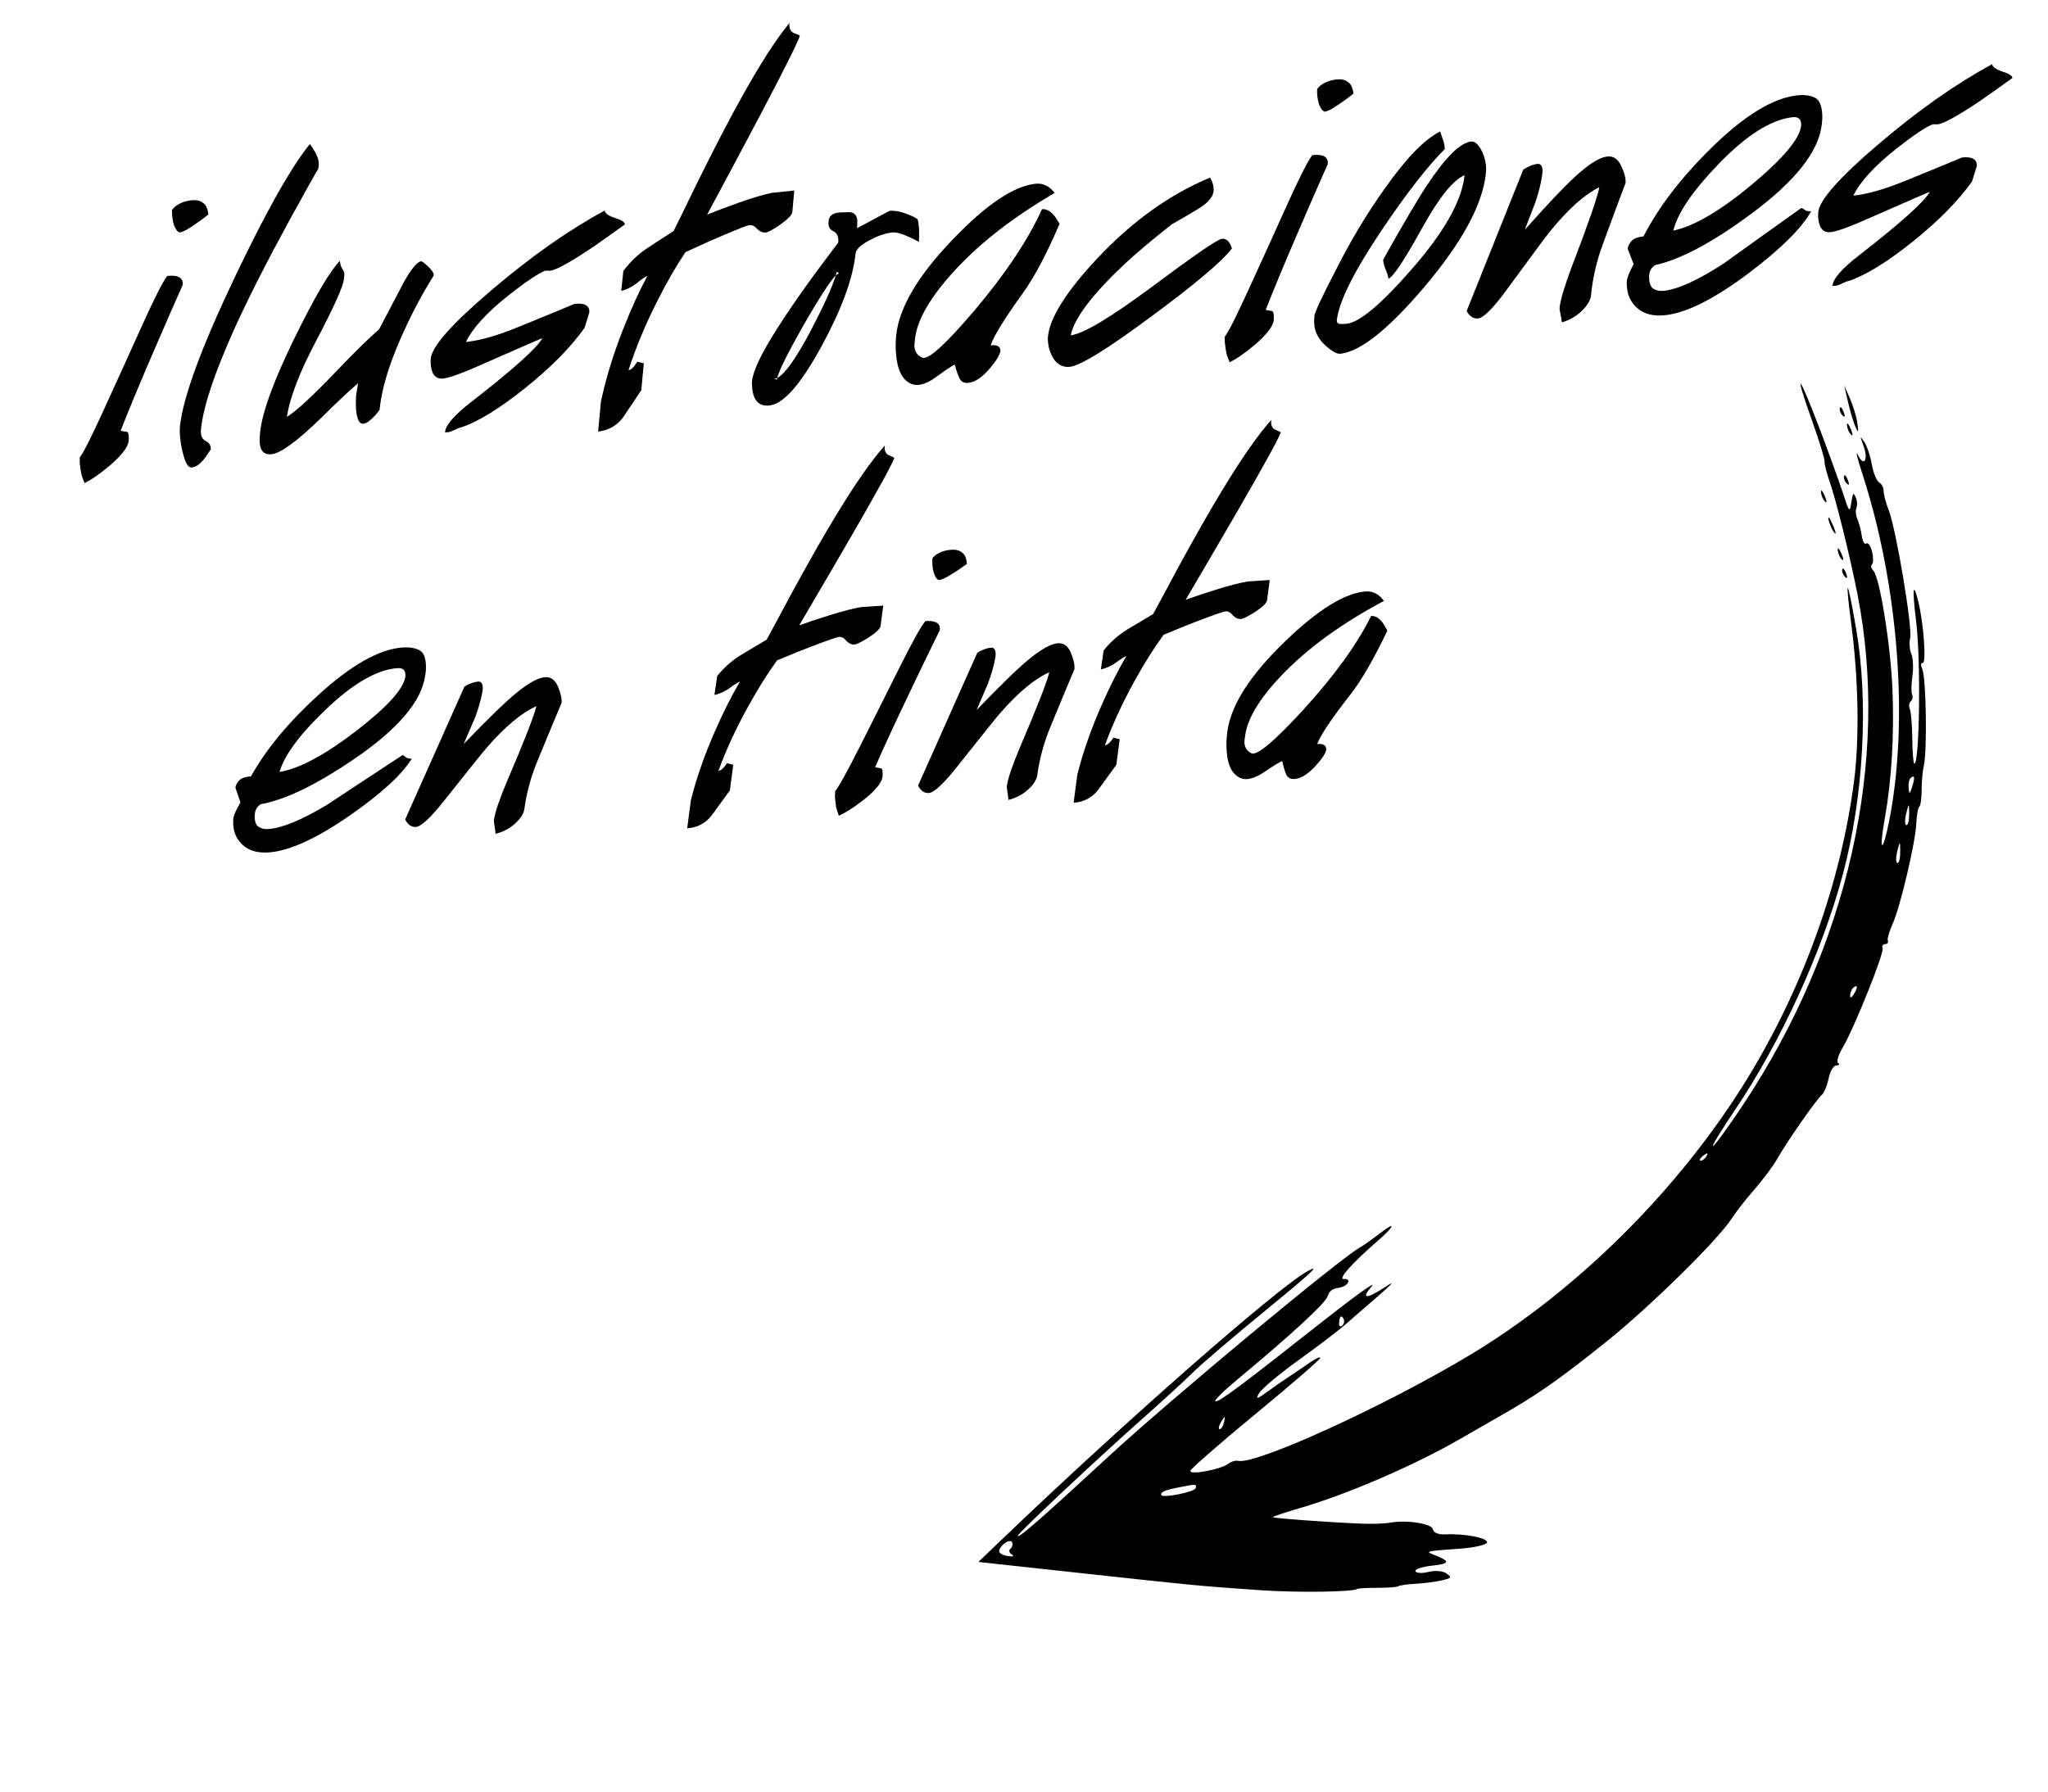 <?xml version="1.0" encoding="UTF-8" standalone="no"?>
<!-- Created with Inkscape (http://www.inkscape.org/) -->

<svg
   width="461"
   height="403.48"
   viewBox="0 0 121.973 106.754"
   version="1.1"
   id="svg5"
   inkscape:version="1.1.2 (0a00cf5339, 2022-02-04)"
   sodipodi:docname="flecha2.svg"
   xmlns:inkscape="http://www.inkscape.org/namespaces/inkscape"
   xmlns:sodipodi="http://sodipodi.sourceforge.net/DTD/sodipodi-0.dtd"
   xmlns="http://www.w3.org/2000/svg"
   xmlns:svg="http://www.w3.org/2000/svg">
  <sodipodi:namedview
     id="namedview7"
     pagecolor="#ffffff"
     bordercolor="#666666"
     borderopacity="1.0"
     inkscape:pageshadow="2"
     inkscape:pageopacity="0.0"
     inkscape:pagecheckerboard="0"
     inkscape:document-units="mm"
     showgrid="false"
     units="px"
     inkscape:zoom="0.66368547"
     inkscape:cx="925.89039"
     inkscape:cy="320.18179"
     inkscape:window-width="1920"
     inkscape:window-height="1016"
     inkscape:window-x="0"
     inkscape:window-y="27"
     inkscape:window-maximized="1"
     inkscape:current-layer="text455"
     showguides="false" />
  <defs
     id="defs2" />
  <g
     inkscape:label="Capa 1"
     inkscape:groupmode="layer"
     id="layer1">
    <g
       id="g6315"
       transform="translate(48.361,-47.642)">
      <g
         aria-label="personajes  y entorno"
         transform="scale(1,1)"
         id="text455"
         style="font-size:33.23px;line-height:0.65;font-family:Agathodaimon;-inkscape-font-specification:Agathodaimon;letter-spacing:0px;word-spacing:0px;stroke-width:0.831">
        <path
           style="fill:#000000;stroke-width:0.198"
           d="m 59.962,73.047 c 0.581,1.534 1.232,3.331 1.446,3.993 0.362,1.122 0.396,1.158 0.491,0.531 0.086,-0.568 0.127,-0.616 0.262,-0.307 0.088,0.202 0.107,0.489 0.042,0.638 -0.065,0.149 -0.04,0.445 0.055,0.657 0.095,0.212 0.214,0.66 0.263,0.997 0.051,0.348 0.168,0.548 0.272,0.463 0.1,-0.082 0.253,0.137 0.338,0.485 0.086,0.349 0.084,0.692 -0.004,0.763 -0.088,0.071 -0.051,0.235 0.08,0.364 0.377,0.37 1.031,4.416 1.141,7.062 0.113,2.717 -0.048,5.421 -0.461,7.731 -0.361,2.022 -0.127,2.109 0.269,0.101 1.174,-5.946 0.544,-14.069 -1.6,-20.655 -0.311,-0.954 -0.43,-1.461 -0.265,-1.125 0.376,0.763 0.641,0.261 0.315,-0.595 -0.201,-0.528 -0.192,-0.558 0.056,-0.197 0.162,0.235 0.366,0.839 0.454,1.342 0.087,0.503 0.286,0.992 0.442,1.087 0.156,0.095 0.275,0.323 0.265,0.505 -0.01,0.182 0.125,0.695 0.3,1.139 0.44,1.114 1.427,7.001 1.28,7.625 -0.066,0.28 -0.035,0.705 0.069,0.944 0.104,0.239 0.134,0.828 0.065,1.309 -0.069,0.481 -0.077,0.984 -0.018,1.119 0.059,0.135 0.023,0.313 -0.08,0.397 -0.103,0.083 -0.128,0.286 -0.057,0.45 0.072,0.164 0.138,0.959 0.147,1.766 0.009,0.807 0.062,1.479 0.118,1.493 0.321,0.082 0.4,-6.198 0.107,-8.522 -0.238,-1.887 -0.176,-2.406 0.135,-1.122 0.329,1.361 0.491,3.717 0.251,3.656 -0.11,-0.028 -0.114,0.145 -0.009,0.385 0.223,0.511 0.291,4.857 0.089,5.71 -0.076,0.321 -0.136,0.98 -0.134,1.464 0.002,0.484 -0.06,0.932 -0.138,0.995 -0.078,0.063 -0.158,0.504 -0.177,0.979 -0.047,1.14 -0.956,5.001 -1.417,6.016 -0.2,0.441 -0.327,0.887 -0.281,0.991 0.045,0.104 -0.029,0.195 -0.165,0.202 -0.136,0.007 -0.202,0.116 -0.147,0.243 0.115,0.264 -1.695,4.773 -2.386,5.94 -0.254,0.43 -0.372,0.838 -0.262,0.905 0.113,0.069 0.068,0.13 -0.103,0.139 -0.181,0.009 -0.37,0.329 -0.465,0.786 -0.088,0.424 -0.269,0.859 -0.403,0.967 -0.307,0.249 -2.1,2.822 -2.664,3.824 -0.235,0.418 -0.846,1.236 -1.356,1.819 -0.511,0.583 -1.112,1.352 -1.337,1.708 -0.786,1.248 -4.88,5.275 -7.482,7.359 -2.919,2.338 -4.225,3.244 -6.602,4.58 -0.335,0.188 -1.245,0.711 -2.022,1.162 -2.751,1.596 -6.781,3.341 -9.628,4.167 -0.895,0.26 -1.615,0.502 -1.599,0.538 0.029,0.066 3.135,0.295 5.227,0.385 0.638,0.028 1.424,0.003 1.746,-0.056 1.004,-0.181 2.524,0.059 2.556,0.404 0.017,0.181 0.339,0.313 0.715,0.293 1.157,-0.061 2.57,0.211 2.505,0.483 -0.033,0.142 -0.757,0.307 -1.609,0.368 -2.065,0.147 -2.096,0.155 -1.535,0.373 0.977,0.38 0.951,0.522 -0.12,0.638 -0.601,0.065 -1.05,0.215 -0.998,0.334 0.052,0.119 0.405,0.136 0.785,0.038 0.38,-0.098 0.856,-0.058 1.058,0.088 0.339,0.246 0.318,0.278 -0.271,0.417 -0.351,0.083 -1.052,0.174 -1.559,0.203 -0.506,0.029 -0.973,0.095 -1.037,0.147 -0.064,0.052 -0.623,0.095 -1.241,0.095 -0.618,1.2e-4 -1.161,0.03 -1.205,0.066 -0.228,0.185 -3.591,0.228 -5.796,0.074 -3.665,-0.256 -3.833,-0.273 -10.579,-1.008 l -6.183,-0.674 1.466,-1.405 c 7.267,-6.962 16.413,-14.987 18.151,-15.924 0.793,-0.428 0.238,0.091 -2.468,2.307 -1.921,1.572 -3.87,3.236 -4.332,3.696 -0.462,0.46 -1.784,1.673 -2.938,2.696 -2.75,2.436 -7.473,6.866 -7.524,7.058 -0.071,0.267 1.336,-0.961 5.457,-4.765 3.562,-3.288 13.517,-11.57 14.87,-12.372 0.276,-0.164 0.835,-0.556 1.242,-0.873 0.99,-0.769 0.872,-0.422 -0.16,0.472 -1.476,1.278 -2.364,2.27 -2.015,2.252 0.534,-0.028 0.259,0.455 -0.3,0.528 -0.362,0.048 -0.554,0.194 -0.648,0.497 -0.13,0.417 -2.121,2.257 -5.321,4.917 -0.859,0.714 -1.476,1.321 -1.37,1.348 0.217,0.056 1.437,-0.853 6.425,-4.787 1.915,-1.51 3.217,-2.44 2.893,-2.066 -0.684,0.79 -0.316,0.785 0.881,-0.011 0.516,-0.343 0.344,-0.141 -0.501,0.591 -0.707,0.612 -1.615,1.401 -2.018,1.752 -0.403,0.351 -1.643,1.293 -2.755,2.092 -1.112,0.8 -2.154,1.673 -2.315,1.942 -0.231,0.384 -0.13,0.369 0.474,-0.073 0.422,-0.309 0.989,-0.704 1.261,-0.878 0.272,-0.174 0.821,-0.547 1.221,-0.828 0.4,-0.281 0.705,-0.422 0.679,-0.312 -0.026,0.11 -1.763,1.613 -3.86,3.34 -2.097,1.727 -3.838,3.247 -3.869,3.378 -0.065,0.274 1.833,-0.085 2.27,-0.429 0.16,-0.126 0.413,-0.201 0.56,-0.165 1.049,0.253 8.735,-3.253 13.807,-6.299 6.43,-3.861 12.526,-9.937 16.54,-16.487 3.337,-5.445 5.586,-11.727 6.353,-17.748 0.321,-2.517 0.258,-6.036 -0.167,-9.286 -0.39,-2.985 -0.256,-2.874 0.283,0.236 0.758,4.367 0.452,10.012 -0.796,14.673 -1.227,4.586 -3.696,9.976 -6.409,13.995 -0.829,1.228 -1.42,2.203 -1.312,2.165 0.107,-0.038 0.907,-1.138 1.776,-2.444 6.263,-9.417 8.759,-20.51 6.835,-30.373 -0.439,-2.251 -1.289,-5.689 -1.685,-6.814 -0.168,-0.477 -0.298,-1 -0.289,-1.163 0.009,-0.162 -0.321,-1.239 -0.733,-2.392 -1.118,-3.129 -0.825,-2.889 0.391,0.32 z m 5.349,21.536 c 0.036,0.388 0.069,0.38 0.204,-0.051 0.183,-0.586 0.16,-0.744 -0.08,-0.549 -0.092,0.074 -0.147,0.344 -0.124,0.599 z m -0.136,2.213 c 0.095,0.024 0.171,-0.273 0.169,-0.661 -0.005,-0.675 -0.012,-0.677 -0.174,-0.044 -0.093,0.364 -0.091,0.681 0.005,0.706 z M 11.158,140.096 c 0.047,0.108 0.289,0.22 0.536,0.249 0.306,0.035 0.366,-0.002 0.188,-0.115 -0.144,-0.092 -0.174,-0.239 -0.065,-0.327 0.109,-0.088 0.154,-0.261 0.1,-0.385 -0.054,-0.123 -0.266,-0.088 -0.472,0.079 -0.206,0.167 -0.335,0.392 -0.288,0.5 z m 53.484,-41.044 c 0.095,0.024 0.171,-0.273 0.169,-0.661 -0.005,-0.675 -0.012,-0.677 -0.174,-0.044 -0.093,0.364 -0.091,0.681 0.005,0.706 z m -33.253,27.407 c -0.01,0.175 0.072,0.246 0.18,0.158 0.109,-0.088 0.154,-0.262 0.1,-0.385 -0.054,-0.123 -0.135,-0.194 -0.18,-0.158 -0.045,0.037 -0.09,0.21 -0.1,0.385 z m -7.115,6.32 c 0.088,0.023 0.208,-0.169 0.268,-0.425 0.086,-0.37 0.054,-0.379 -0.159,-0.041 -0.147,0.234 -0.196,0.443 -0.109,0.466 z m -3.466,3.927 c 0.084,0.193 1.986,-0.19 2.038,-0.41 0.061,-0.257 0.056,-0.257 -0.976,-0.056 -0.863,0.168 -1.139,0.289 -1.062,0.465 z m 41.018,-29.772 c -0.01,0.18 0.081,0.157 0.214,-0.054 0.259,-0.412 0.248,-0.621 -0.021,-0.403 -0.097,0.078 -0.184,0.284 -0.193,0.457 z m -8.916,9.85 c 0.095,0.025 0.259,-0.099 0.366,-0.273 0.118,-0.193 0.05,-0.21 -0.172,-0.044 -0.201,0.15 -0.288,0.293 -0.194,0.317 z m 8.909,-45.397 c 0.19,0.431 0.388,1.09 0.441,1.466 0.077,0.552 0.056,0.598 -0.108,0.24 -0.112,-0.243 -0.31,-0.903 -0.441,-1.466 l -0.237,-1.023 z m -0.38,0.789 c 0.105,0.269 0.084,0.358 -0.054,0.227 -0.125,-0.118 -0.202,-0.317 -0.173,-0.442 0.03,-0.125 0.132,-0.028 0.227,0.215 z m 0.418,1.003 c 0.135,0.309 0.147,0.469 0.028,0.357 -0.119,-0.112 -0.229,-0.365 -0.245,-0.561 -0.016,-0.196 0.082,-0.105 0.217,0.204 z m -1.548,3.99 c 0.135,0.309 0.147,0.469 0.028,0.357 -0.119,-0.112 -0.229,-0.365 -0.245,-0.561 -0.016,-0.196 0.082,-0.105 0.217,0.204 z m 1.38,-0.942 c 0.105,0.269 0.084,0.358 -0.054,0.227 -0.125,-0.118 -0.202,-0.317 -0.173,-0.442 0.03,-0.125 0.132,-0.028 0.227,0.215 z m -0.895,2.676 c 0.189,0.432 0.227,0.64 0.086,0.462 -0.141,-0.178 -0.295,-0.531 -0.343,-0.786 -0.047,-0.254 0.068,-0.109 0.257,0.324 z m 0.512,1.712 c 0.135,0.309 0.147,0.469 0.028,0.357 -0.119,-0.112 -0.229,-0.365 -0.245,-0.561 -0.016,-0.196 0.082,-0.105 0.217,0.204 z m 0.277,1.168 c 0.105,0.269 0.084,0.358 -0.054,0.227 -0.125,-0.118 -0.202,-0.317 -0.173,-0.442 0.03,-0.125 0.132,-0.028 0.227,0.215 z"
           id="path6652" />
        <g
           aria-label="ilustraciones"
           transform="matrix(0.995,-0.105,0.105,0.994,0,0)"
           id="text2010"
           style="font-size:31.614px;line-height:1.25;stroke-width:0.657">
          <path
             d="m -42.078,56.339 q -0.601,0.379 -1.106,0.632 -0.474,0.253 -0.696,0.253 -0.063,0 -0.158,-0.126 -0.19,-0.316 -0.19,-0.822 0,-0.285 0.032,-0.443 0.158,-0.158 0.285,-0.221 0.411,-0.221 0.917,-0.221 0.443,0 0.664,0.221 0.253,0.19 0.253,0.727 z m -1.96,4.015 q -1.043,1.802 -2.245,3.952 -1.423,2.529 -2.339,4.3 0.158,0.063 0.348,0.095 0.095,0.032 0.095,0.221 0,0.19 -0.032,0.348 -0.126,0.537 -1.265,1.328 -0.98,0.664 -1.612,0.885 -0.063,-0.221 -0.126,-0.506 -0.032,-0.285 -0.032,-0.727 0.032,-0.221 0.032,-0.316 0.316,-0.285 1.77,-2.75 1.328,-2.245 2.656,-4.521 1.454,-2.498 1.897,-2.94 0.98,0 0.854,0.632 z"
             style="font-family:HandScript;-inkscape-font-specification:HandScript"
             id="path7638" />
          <path
             d="m -35.281,54.316 q -0.032,0 -1.992,2.814 -2.466,3.572 -3.952,6.102 -2.213,3.794 -2.624,5.754 -0.126,0.537 0.19,0.759 0.316,0.19 0.253,0.537 -0.443,0.537 -0.569,0.632 -0.348,0.316 -0.664,0.316 -0.253,0 -0.379,-0.569 -0.126,-0.601 -0.126,-1.233 0,-0.411 0.063,-0.727 0.569,-2.592 4.173,-8.473 3.383,-5.532 5.28,-7.429 0.411,0.696 0.411,1.138 0,0.126 -0.063,0.379 z"
             style="font-family:HandScript;-inkscape-font-specification:HandScript"
             id="path7640" />
          <path
             d="m -29.117,61.365 q -1.296,1.644 -2.434,3.667 -1.265,2.245 -1.612,3.952 -0.221,0.253 -0.348,0.348 -0.443,0.379 -0.696,0.379 -0.348,0 -0.348,-0.822 0,-0.348 0.095,-0.917 l 0.19,-0.696 q -0.759,0.506 -2.371,1.802 -2.371,1.865 -3.193,1.865 -0.632,0 -0.632,-0.696 0,-0.253 0.095,-0.696 0.379,-1.77 2.656,-5.406 2.15,-3.414 3.13,-4.236 0,0.285 0.095,0.474 0.095,0.19 0.095,0.316 -0.032,0.158 -0.063,0.316 -0.126,0.632 -1.96,3.383 -1.834,2.719 -2.276,4.426 0.885,-0.411 3.446,-2.592 1.486,-1.265 2.561,-2.023 0.885,-1.328 1.77,-2.656 0.79,-1.106 1.138,-1.106 0.095,0 0.379,0.348 0.316,0.348 0.285,0.569 z"
             style="font-family:HandScript;-inkscape-font-specification:HandScript"
             id="path7642" />
          <path
             d="m -17.483,59.532 q -1.328,0.759 -2.023,1.138 -2.15,1.138 -2.687,1.138 l -0.285,-0.032 q -0.632,0.158 -2.339,1.233 -2.087,1.328 -2.814,2.498 1.233,0 3.003,-0.506 1.77,-0.506 3.667,-1.075 0.917,0 0.822,0.601 -0.19,0.443 -0.379,0.885 -1.423,1.612 -3.889,3.193 -2.466,1.581 -4.015,1.928 -0.126,0 -0.474,0.126 -0.316,0.126 -0.537,0.063 0.126,-0.632 1.77,-1.644 4.015,-2.498 4.584,-3.319 -0.158,0.032 -4.015,1.265 -1.581,0.506 -2.118,0.506 -0.411,0 -0.569,-0.379 -0.126,-0.411 -0.032,-0.885 0.221,-1.075 4.015,-3.667 3.825,-2.624 7.208,-4.015 0,0.253 0.569,0.506 0.569,0.253 0.537,0.443 z"
             style="font-family:HandScript;-inkscape-font-specification:HandScript"
             id="path7644" />
          <path
             d="m -7.493,59.848 q -0.063,0.253 -0.79,0.664 -0.696,0.379 -0.917,0.379 -0.253,0 -0.474,-0.253 -0.19,-0.285 -0.443,-0.285 -0.19,0 -1.834,0.506 -0.443,0.126 -2.118,0.696 -0.98,1.17 -1.992,2.75 -1.265,1.96 -2.118,3.889 0.158,0 0.379,-0.221 0.063,-0.063 0.19,-0.221 l 0.379,0.126 -0.316,1.581 q -0.632,0.759 -1.265,1.517 -0.632,0.664 -1.549,0.664 l 0.348,-1.739 q 0.632,-1.96 1.739,-4.11 0.917,-1.77 1.802,-3.067 -0.221,0.063 -0.696,0.379 -0.474,0.285 -0.948,0.348 l 0.253,-1.17 q 0.664,-0.727 1.549,-1.201 0.917,-0.474 1.676,-0.854 0.822,-1.296 1.644,-2.624 1.96,-3.098 3.193,-4.837 1.992,-2.845 3.319,-4.141 -0.095,0.474 0.221,0.632 0.316,0.158 0.316,0.19 -0.285,0.632 -2.972,4.647 -1.486,2.213 -3.636,5.374 0.632,-0.19 1.928,-0.506 1.328,-0.316 2.023,-0.379 h 1.359 z"
             style="font-family:HandScript;-inkscape-font-specification:HandScript"
             id="path7646" />
          <path
             d="m -0.19,62.409 q -0.348,-0.253 -0.537,-0.348 -0.632,-0.379 -0.98,-0.379 -0.664,0 -1.454,0.348 -0.79,0.316 -0.854,0.696 -0.474,2.181 -2.561,5.216 -2.213,3.225 -3.478,3.225 -0.917,0 -0.917,-1.106 0,-0.285 0.032,-0.443 0.19,-0.885 1.676,-2.782 1.17,-1.486 2.75,-3.225 0.759,-0.822 1.549,-1.676 0.095,-0.506 -0.221,-0.696 -0.316,-0.19 -0.221,-0.601 0.063,-0.474 0.664,-0.474 l 0.474,0.032 q 0.569,0 0.569,0.537 0,0.095 -0.063,0.474 1.012,-0.411 2.023,-0.822 0.537,0 1.296,0.443 0.126,0.063 0.316,0.221 0.032,0.095 0.032,0.411 0,0.379 -0.095,0.948 z m -4.932,1.359 q -0.032,-0.032 -0.032,-0.063 -0.063,0 -0.095,-0.032 l -0.063,0.19 z m -0.19,0.095 q -0.569,0.474 -2.245,2.782 -1.644,2.308 -1.865,2.94 0.727,-0.285 2.276,-2.592 1.391,-2.087 1.834,-3.13 z m -4.141,5.817 0.032,-0.095 -0.19,0.032 q 0.063,0.032 0.158,0.063 z"
             style="font-family:HandScript;-inkscape-font-specification:HandScript"
             id="path7648" />
          <path
             d="m 8.251,62.219 q -1.454,2.592 -2.592,3.857 -1.865,2.087 -2.245,2.908 0.601,0 0.537,0.411 -0.095,0.348 -0.727,0.948 -0.759,0.727 -1.359,0.727 -0.348,0 -0.474,-0.253 -0.126,-0.285 -0.221,-0.917 -0.285,0.095 -1.201,0.632 -0.601,0.348 -1.075,0.348 -0.474,0 -0.822,-0.474 -0.316,-0.474 -0.316,-1.391 0,-0.601 0.126,-1.201 0.506,-2.434 3.952,-5.343 3.288,-2.782 5.248,-2.782 0.664,0 1.075,0.664 -4.141,1.865 -6.734,4.268 -2.181,2.023 -2.466,3.604 -0.063,0.253 -0.063,0.379 0,0.474 0.411,0.696 0.537,0.221 3.383,-2.498 3.098,-2.972 4.616,-5.564 0.379,0 0.696,0.474 0.095,0.158 0.253,0.506 z"
             style="font-family:HandScript;-inkscape-font-specification:HandScript"
             id="path7650" />
          <path
             d="m 18.304,64.748 q -1.012,1.075 -5.216,3.541 -4.173,2.466 -5.121,2.466 -0.537,0 -0.854,-0.474 -0.285,-0.506 -0.285,-1.106 0,-0.253 0.032,-0.348 0.348,-1.676 3.414,-4.331 3.446,-2.972 7.176,-4.078 0.19,0.379 0.126,0.822 -0.126,0.537 -1.012,0.948 -0.854,0.411 -1.676,0.759 -1.992,1.265 -3.035,2.055 -3.161,2.403 -3.636,3.889 1.106,0 5.121,-2.371 4.047,-2.403 4.426,-2.403 0.411,0 0.537,0.632 z"
             style="font-family:HandScript;-inkscape-font-specification:HandScript"
             id="path7652" />
          <path
             d="m 26.461,56.339 q -0.601,0.379 -1.106,0.632 -0.474,0.253 -0.696,0.253 -0.063,0 -0.158,-0.126 -0.19,-0.316 -0.19,-0.822 0,-0.285 0.032,-0.443 0.158,-0.158 0.285,-0.221 0.411,-0.221 0.917,-0.221 0.443,0 0.664,0.221 0.253,0.19 0.253,0.727 z m -1.96,4.015 q -1.043,1.802 -2.245,3.952 -1.423,2.529 -2.339,4.3 0.158,0.063 0.348,0.095 0.095,0.032 0.095,0.221 0,0.19 -0.032,0.348 -0.126,0.537 -1.265,1.328 -0.98,0.664 -1.612,0.885 -0.063,-0.221 -0.126,-0.506 -0.032,-0.285 -0.032,-0.727 0.032,-0.221 0.032,-0.316 0.316,-0.285 1.77,-2.75 1.328,-2.245 2.656,-4.521 1.454,-2.498 1.897,-2.94 0.98,0 0.854,0.632 z"
             style="font-family:HandScript;-inkscape-font-specification:HandScript"
             id="path7654" />
          <path
             d="m 33.795,61.934 q -0.601,2.719 -4.331,6.291 -3.604,3.446 -5.406,3.446 -0.285,0 -0.759,-0.506 -0.601,-0.632 -0.601,-1.359 0,-0.19 0.063,-0.537 0.095,-0.379 1.581,-2.624 1.612,-2.498 3.383,-4.489 2.181,-2.498 3.636,-3.035 0.063,0.253 0.126,0.569 0.063,0.285 0.032,0.506 -1.676,1.359 -4.173,4.331 -2.94,3.509 -3.288,5.153 -0.032,0.158 0.158,0.221 0.126,0.032 0.411,0.032 1.138,0 4.141,-2.782 3.288,-3.035 3.762,-5.28 -1.043,0.285 -2.877,2.908 -1.834,2.624 -2.276,2.75 0,-0.253 -0.126,-0.632 -0.095,-0.411 -0.063,-0.537 2.118,-3.003 3.035,-4.11 1.928,-2.339 2.908,-2.339 0.285,0 0.506,0.474 0.221,0.474 0.221,1.075 0,0.158 -0.063,0.474 z"
             style="font-family:HandScript;-inkscape-font-specification:HandScript"
             id="path7656" />
          <path
             d="m 42.015,63.326 q -0.98,1.96 -1.707,3.446 -0.727,1.454 -1.043,3.003 -0.095,0.443 -0.664,0.885 -0.537,0.411 -1.233,0.537 0,-0.285 -0.032,-0.537 -0.032,-0.285 0,-0.379 0.158,-0.696 0.948,-2.276 1.897,-3.73 2.15,-4.584 -1.391,0.506 -3.225,2.339 -0.379,0.379 -2.845,3.098 -1.423,1.581 -1.928,1.581 -0.411,0 -0.632,-0.506 l 4.236,-8.03 q 0.19,-0.095 0.285,-0.126 0.348,-0.126 0.601,-0.126 0.158,0 0.221,0.158 0.063,0.158 0,0.443 -0.158,0.696 -0.569,1.612 -0.095,0.19 -0.822,1.612 2.529,-2.308 3.636,-3.067 1.106,-0.759 1.707,-0.759 0.537,0 0.759,0.632 0.221,0.632 0.158,1.043 z"
             style="font-family:HandScript;-inkscape-font-specification:HandScript"
             id="path7658" />
          <path
             d="m 53.996,61.081 q -0.506,2.371 -4.742,4.869 -3.699,2.181 -6.007,2.434 -0.348,0.19 -0.411,0.569 -0.095,0.537 0.126,0.79 0.253,0.221 0.632,0.221 1.296,0 3.762,-1.265 2.434,-1.391 4.9,-2.782 0.063,0 0.19,0.126 0.126,0.126 0.379,0.126 -1.012,1.423 -4.047,3.256 -3.319,1.992 -5.248,1.992 -1.012,0 -1.549,-0.537 -0.537,-0.537 -0.537,-1.296 0,-0.285 0.032,-0.443 0.063,-0.221 0.19,-0.443 0.126,-0.221 0.316,-0.506 -0.126,-0.474 -0.253,-0.948 0.063,-0.253 0.285,-0.443 0.221,-0.19 0.727,-0.19 1.612,-2.466 4.552,-4.805 3.256,-2.592 5.438,-2.592 0.601,0 0.98,0.221 0.379,0.19 0.379,0.917 0,0.348 -0.095,0.727 z m -1.233,-0.032 q 0.095,-0.569 -0.443,-0.569 -1.928,0 -4.679,2.308 -2.561,2.15 -3.098,3.667 1.865,-0.19 4.9,-2.213 3.067,-2.055 3.319,-3.193 z"
             style="font-family:HandScript;-inkscape-font-specification:HandScript"
             id="path7660" />
          <path
             d="m 65.567,59.532 q -1.328,0.759 -2.023,1.138 -2.15,1.138 -2.687,1.138 l -0.285,-0.032 q -0.632,0.158 -2.339,1.233 -2.087,1.328 -2.814,2.498 1.233,0 3.003,-0.506 1.77,-0.506 3.667,-1.075 0.917,0 0.822,0.601 -0.19,0.443 -0.379,0.885 -1.423,1.612 -3.889,3.193 -2.466,1.581 -4.015,1.928 -0.126,0 -0.474,0.126 -0.316,0.126 -0.537,0.063 0.126,-0.632 1.77,-1.644 4.015,-2.498 4.584,-3.319 -0.158,0.032 -4.015,1.265 -1.581,0.506 -2.118,0.506 -0.411,0 -0.569,-0.379 -0.126,-0.411 -0.032,-0.885 0.221,-1.075 4.015,-3.667 3.825,-2.624 7.208,-4.015 0,0.253 0.569,0.506 0.569,0.253 0.537,0.443 z"
             style="font-family:HandScript;-inkscape-font-specification:HandScript"
             id="path7662" />
        </g>
        <g
           aria-label="en tinta"
           transform="matrix(0.998,-0.066,0.066,0.998,0,-1.587)"
           id="text6356"
           style="font-size:30.186px;line-height:1.25;stroke-width:0.627">
          <path
             d="m -28.893,87.765 q -0.483,2.264 -4.528,4.649 -3.532,2.083 -5.735,2.324 -0.332,0.181 -0.392,0.543 -0.091,0.513 0.121,0.755 0.241,0.211 0.604,0.211 1.238,0 3.592,-1.207 2.324,-1.328 4.679,-2.656 0.06,0 0.181,0.121 0.121,0.121 0.362,0.121 -0.966,1.358 -3.864,3.109 -3.169,1.902 -5.011,1.902 -0.966,0 -1.479,-0.513 -0.513,-0.513 -0.513,-1.238 0,-0.272 0.03,-0.423 0.06,-0.211 0.181,-0.423 0.121,-0.211 0.302,-0.483 -0.121,-0.453 -0.241,-0.906 0.06,-0.241 0.272,-0.423 0.211,-0.181 0.694,-0.181 1.539,-2.354 4.347,-4.588 3.109,-2.475 5.192,-2.475 0.574,0 0.936,0.211 0.362,0.181 0.362,0.875 0,0.332 -0.091,0.694 z m -1.177,-0.03 q 0.091,-0.543 -0.423,-0.543 -1.841,0 -4.467,2.204 -2.445,2.053 -2.958,3.502 1.781,-0.181 4.679,-2.113 2.928,-1.962 3.169,-3.049 z"
             style="font-family:HandScript;-inkscape-font-specification:HandScript"
             id="path7508" />
          <path
             d="m -20.893,89.908 q -0.936,1.872 -1.63,3.29 -0.694,1.389 -0.996,2.868 -0.091,0.423 -0.634,0.845 -0.513,0.392 -1.177,0.513 0,-0.272 -0.03,-0.513 -0.03,-0.272 0,-0.362 0.151,-0.664 0.906,-2.173 1.811,-3.562 2.053,-4.377 -1.328,0.483 -3.079,2.234 -0.362,0.362 -2.717,2.958 -1.358,1.509 -1.841,1.509 -0.392,0 -0.604,-0.483 l 4.045,-7.667 q 0.181,-0.091 0.272,-0.121 0.332,-0.121 0.574,-0.121 0.151,0 0.211,0.151 0.06,0.151 0,0.423 -0.151,0.664 -0.543,1.539 -0.091,0.181 -0.785,1.539 2.415,-2.204 3.471,-2.928 1.056,-0.724 1.63,-0.724 0.513,0 0.724,0.604 0.211,0.604 0.151,0.996 z"
             style="font-family:HandScript;-inkscape-font-specification:HandScript"
             id="path7510" />
          <path
             d="m -1.635,86.588 q -0.06,0.241 -0.755,0.634 -0.664,0.362 -0.875,0.362 -0.241,0 -0.453,-0.241 -0.181,-0.272 -0.423,-0.272 -0.181,0 -1.751,0.483 -0.423,0.121 -2.022,0.664 -0.936,1.117 -1.902,2.626 -1.207,1.872 -2.022,3.713 0.151,0 0.362,-0.211 0.06,-0.06 0.181,-0.211 l 0.362,0.121 -0.302,1.509 q -0.604,0.724 -1.207,1.449 -0.604,0.634 -1.479,0.634 l 0.332,-1.66 q 0.604,-1.872 1.66,-3.924 0.875,-1.69 1.721,-2.928 -0.211,0.06 -0.664,0.362 -0.453,0.272 -0.906,0.332 l 0.241,-1.117 q 0.634,-0.694 1.479,-1.147 0.875,-0.453 1.6,-0.815 0.785,-1.238 1.57,-2.505 1.872,-2.958 3.049,-4.618 1.902,-2.717 3.169,-3.954 -0.091,0.453 0.211,0.604 0.302,0.151 0.302,0.181 -0.272,0.604 -2.837,4.437 -1.419,2.113 -3.471,5.132 0.604,-0.181 1.841,-0.483 1.268,-0.302 1.932,-0.362 h 1.298 z"
             style="font-family:HandScript;-inkscape-font-specification:HandScript"
             id="path7512" />
          <path
             d="m 3.738,83.237 q -0.574,0.362 -1.056,0.604 -0.453,0.241 -0.664,0.241 -0.06,0 -0.151,-0.121 -0.181,-0.302 -0.181,-0.785 0,-0.272 0.03,-0.423 0.151,-0.151 0.272,-0.211 0.392,-0.211 0.875,-0.211 0.423,0 0.634,0.211 0.241,0.181 0.241,0.694 z m -1.872,3.834 q -0.996,1.721 -2.143,3.773 -1.358,2.415 -2.234,4.105 0.151,0.06 0.332,0.091 0.091,0.03 0.091,0.211 0,0.181 -0.03,0.332 -0.121,0.513 -1.207,1.268 -0.936,0.634 -1.539,0.845 -0.06,-0.211 -0.121,-0.483 -0.03,-0.272 -0.03,-0.694 0.03,-0.211 0.03,-0.302 0.302,-0.272 1.69,-2.626 1.268,-2.143 2.536,-4.317 1.389,-2.385 1.811,-2.807 0.936,0 0.815,0.604 z"
             style="font-family:HandScript;-inkscape-font-specification:HandScript"
             id="path7514" />
          <path
             d="m 9.715,89.908 q -0.936,1.872 -1.63,3.29 -0.694,1.389 -0.996,2.868 -0.091,0.423 -0.634,0.845 -0.513,0.392 -1.177,0.513 0,-0.272 -0.03,-0.513 -0.03,-0.272 0,-0.362 0.151,-0.664 0.906,-2.173 1.811,-3.562 2.053,-4.377 -1.328,0.483 -3.079,2.234 -0.362,0.362 -2.717,2.958 -1.358,1.509 -1.841,1.509 -0.392,0 -0.604,-0.483 L 4.01,88.55 q 0.181,-0.091 0.272,-0.121 0.332,-0.121 0.574,-0.121 0.151,0 0.211,0.151 0.06,0.151 0,0.423 -0.151,0.664 -0.543,1.539 -0.091,0.181 -0.785,1.539 2.415,-2.204 3.471,-2.928 1.056,-0.724 1.63,-0.724 0.513,0 0.724,0.604 0.211,0.604 0.151,0.996 z"
             style="font-family:HandScript;-inkscape-font-specification:HandScript"
             id="path7516" />
          <path
             d="m 21.427,86.588 q -0.06,0.241 -0.755,0.634 -0.664,0.362 -0.875,0.362 -0.241,0 -0.453,-0.241 -0.181,-0.272 -0.423,-0.272 -0.181,0 -1.751,0.483 -0.423,0.121 -2.022,0.664 -0.936,1.117 -1.902,2.626 -1.207,1.872 -2.022,3.713 0.151,0 0.362,-0.211 0.06,-0.06 0.181,-0.211 l 0.362,0.121 -0.302,1.509 q -0.604,0.724 -1.207,1.449 -0.604,0.634 -1.479,0.634 L 9.473,96.187 q 0.604,-1.872 1.66,-3.924 0.875,-1.69 1.721,-2.928 -0.211,0.06 -0.664,0.362 -0.453,0.272 -0.906,0.332 l 0.241,-1.117 q 0.634,-0.694 1.479,-1.147 0.875,-0.453 1.6,-0.815 0.785,-1.238 1.57,-2.505 1.872,-2.958 3.049,-4.618 1.902,-2.717 3.169,-3.954 -0.091,0.453 0.211,0.604 0.302,0.151 0.302,0.181 -0.272,0.604 -2.837,4.437 -1.419,2.113 -3.471,5.132 0.604,-0.181 1.841,-0.483 1.268,-0.302 1.932,-0.362 h 1.298 z"
             style="font-family:HandScript;-inkscape-font-specification:HandScript"
             id="path7518" />
          <path
             d="m 28.46,88.852 q -1.389,2.475 -2.475,3.683 -1.781,1.992 -2.143,2.777 0.574,0 0.513,0.392 -0.091,0.332 -0.694,0.906 -0.724,0.694 -1.298,0.694 -0.332,0 -0.453,-0.241 -0.121,-0.272 -0.211,-0.875 -0.272,0.091 -1.147,0.604 -0.574,0.332 -1.026,0.332 -0.453,0 -0.785,-0.453 -0.302,-0.453 -0.302,-1.328 0,-0.574 0.121,-1.147 0.483,-2.324 3.773,-5.101 3.139,-2.656 5.011,-2.656 0.634,0 1.026,0.634 -3.954,1.781 -6.43,4.075 -2.083,1.932 -2.354,3.441 -0.06,0.241 -0.06,0.362 0,0.453 0.392,0.664 0.513,0.211 3.23,-2.385 2.958,-2.837 4.407,-5.313 0.362,0 0.664,0.453 0.091,0.151 0.241,0.483 z"
             style="font-family:HandScript;-inkscape-font-specification:HandScript"
             id="path7520" />
        </g>
      </g>
    </g>
  </g>
</svg>
